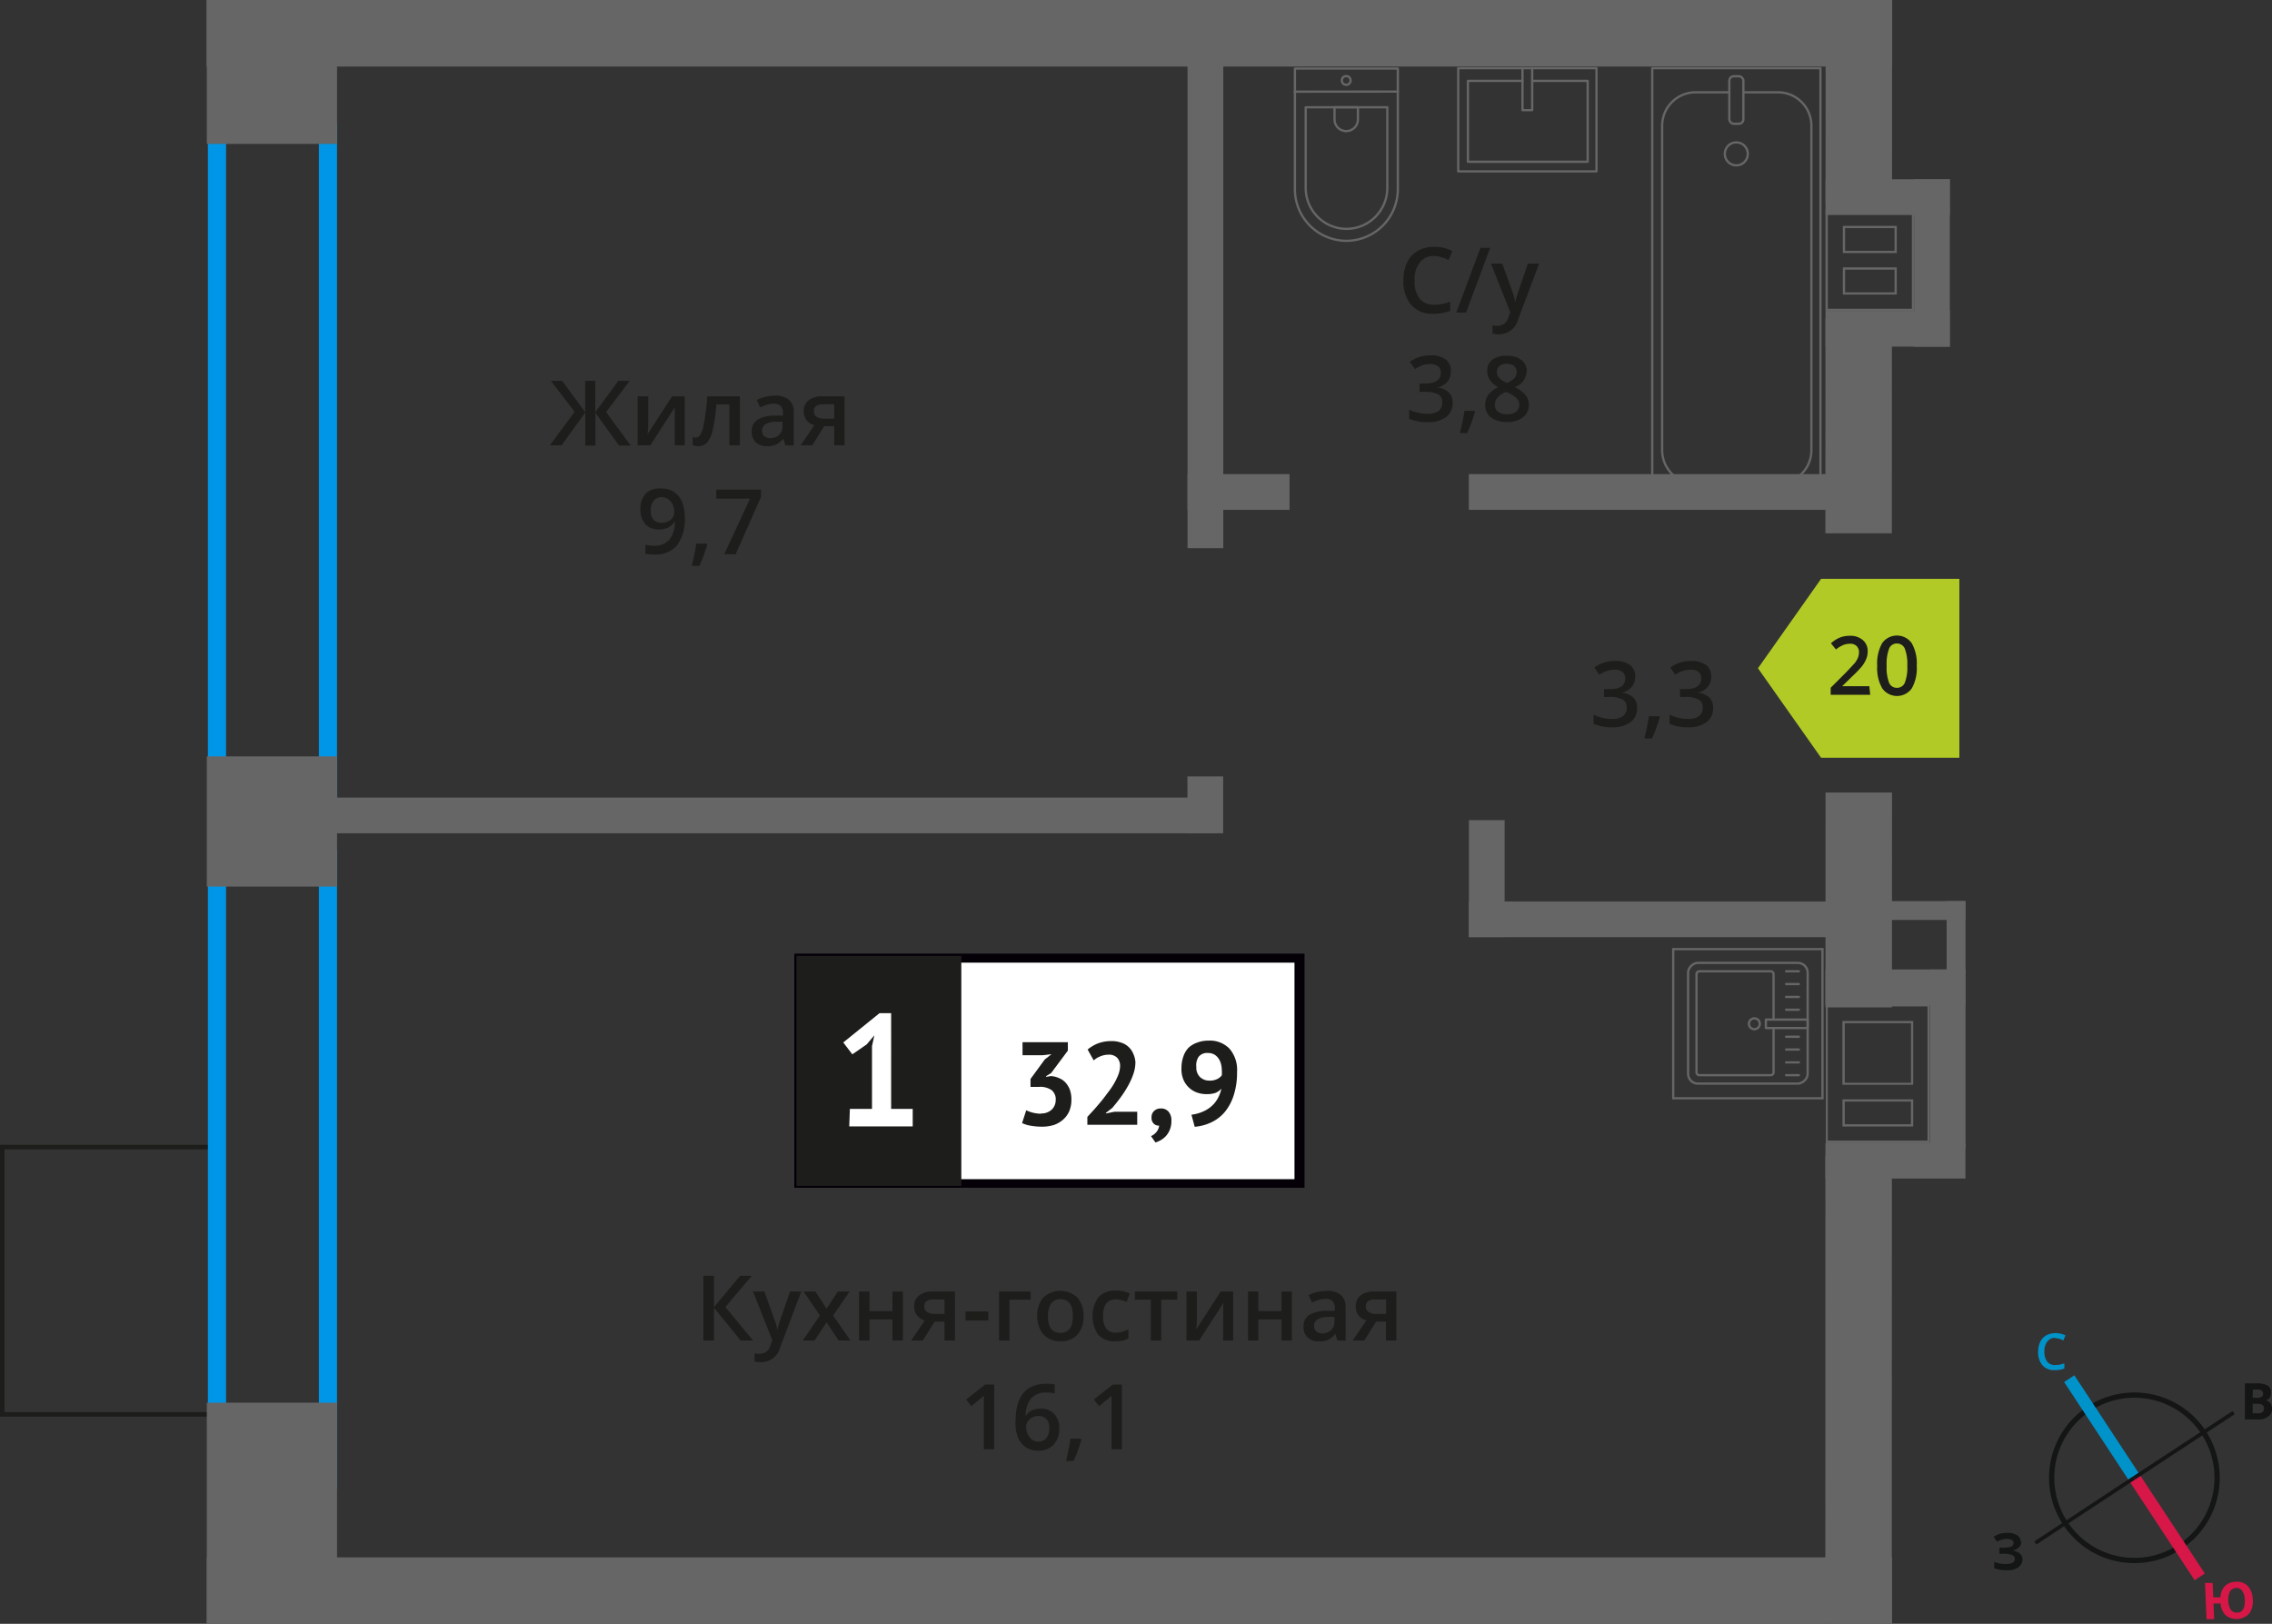 <svg id="Layer_1" data-name="Layer 1" xmlns="http://www.w3.org/2000/svg" width="250.57" height="179.09" viewBox="0 0 250.57 179.09">
  <rect x="0" y="0" width="250.57" height="179.09" fill="#333333" stroke="none"/>
  <defs>
    <style>
      .cls-1, .cls-10, .cls-11, .cls-12, .cls-4 {
        fill: none;
      }

      .cls-1, .cls-8 {
        stroke: #1d1d1b;
        stroke-width: 0.5px;
      }

      .cls-1, .cls-10, .cls-11, .cls-12 {
        stroke-miterlimit: 10;
      }

      .cls-2 {
        fill: #0096e7;
      }

      .cls-3 {
        fill: #666;
      }

      .cls-4 {
        stroke: #666;
        stroke-linecap: round;
        stroke-linejoin: round;
        stroke-width: 0.25px;
      }

      .cls-5, .cls-8 {
        fill: #1d1d1b;
      }

      .cls-6 {
        fill: #fff;
      }

      .cls-7 {
        fill: #050007;
      }

      .cls-8 {
        stroke-miterlimit: 22.93;
      }

      .cls-9 {
        fill: #b2ca25;
        fill-rule: evenodd;
      }

      .cls-10 {
        stroke: #141515;
        stroke-width: 0.58px;
      }

      .cls-11 {
        stroke: #0093ca;
        stroke-width: 1.35px;
      }

      .cls-12 {
        stroke: #d61747;
        stroke-width: 1.35px;
      }

      .cls-13 {
        fill: #141515;
      }

      .cls-14 {
        fill: #0093ca;
      }

      .cls-15 {
        fill: #d61747;
      }
    </style>
  </defs>
  <g>
    <rect class="cls-1" x="-2.58" y="129.34" width="29.48" height="23.82" transform="translate(-129.09 153.41) rotate(-90)"/>
    <path class="cls-2" d="M35.17,95.71v66.52H24.93V95.71H35.17m2-2H22.93v70.52H37.17V93.71Z"/>
    <path class="cls-2" d="M35.17,15.7V86H24.93V15.7H35.17m2-2H22.93V88H37.17V13.7Z"/>
    <path class="cls-3" d="M201.58,23.33h9.27v1.57h0v3h0v1.58h0v3h0v1.57h-9.27V32.49h0v-3h0V27.91h0v-3h0V23.33m1.66,4.58h5.95v-3h-5.95v3m5.95,4.58v-3h-5.95v3h5.95m-7.86-9.41v2.08h0v2.5h0v2.08h0v2.5h0v2.07h9.77V32.24h0v-2.5h0V27.66h0v-2.5h0V23.09h-9.77Zm2.16,4.58v-2.5h5.45v2.5Zm5.45,4.58h-5.45v-2.5h5.45v2.5Z"/>
    <path class="cls-3" d="M201.58,111h11v1.58h0v8.64h0v3h0v1.57h-11v-1.57h0v-3h0v-1.58h0V111m1.58,8.64H211V112.6h-7.81v7.06m0,4.58H211v-3h-7.8v3m-1.83-13.47v2.08h0v6.56h0v2.08h0V124h0v2.07H212.8V124h0v-2.5h0v-2.08h0v-6.56h0v-2.08H201.33Zm2.08,8.64v-6.56h7.31v6.56Zm7.3,4.58h-7.3v-2.5h7.3V124Z"/>
    <rect class="cls-3" x="22.81" width="185.85" height="7.33"/>
    <rect class="cls-3" x="22.81" y="171.76" width="185.85" height="7.33"/>
    <rect class="cls-3" x="179.19" y="149.62" width="51.61" height="7.33" transform="translate(358.3 -51.69) rotate(90.01)"/>
    <rect class="cls-3" x="193.15" y="95.59" width="23.7" height="7.33" transform="translate(304.32 -105.71) rotate(90.02)"/>
    <rect class="cls-3" x="193.15" y="43.3" width="23.7" height="7.33" transform="translate(252.02 -158.02) rotate(90.02)"/>
    <rect class="cls-3" x="193.79" y="7.54" width="22.42" height="7.33" transform="translate(216.28 -193.79) rotate(90.02)"/>
    <rect class="cls-3" x="104.08" y="29.64" width="57.7" height="3.94" transform="translate(101.33 164.54) rotate(-90)"/>
    <rect class="cls-3" x="129.8" y="86.79" width="6.27" height="3.94" transform="translate(44.17 221.7) rotate(-90)"/>
    <rect class="cls-3" x="157.51" y="94.94" width="12.9" height="3.94" transform="translate(67.06 260.86) rotate(-90)"/>
    <rect class="cls-3" x="35.1" y="87.96" width="99.07" height="3.94"/>
    <rect class="cls-3" x="130.97" y="52.29" width="11.25" height="3.94"/>
    <rect class="cls-3" x="161.99" y="52.29" width="40.77" height="3.94"/>
    <g>
      <rect class="cls-3" x="201.33" y="106.93" width="15.44" height="3.94" transform="translate(418.09 217.79) rotate(180)"/>
      <rect class="cls-3" x="201.33" y="126.05" width="15.44" height="3.94" transform="translate(418.09 256.03) rotate(180)"/>
      <rect class="cls-3" x="204.91" y="114.84" width="19.77" height="3.94" transform="translate(97.99 331.61) rotate(-90)"/>
    </g>
    <g>
      <rect class="cls-3" x="201.33" y="34.3" width="13.71" height="3.94" transform="translate(416.37 72.53) rotate(180)"/>
      <rect class="cls-3" x="201.33" y="19.78" width="13.71" height="3.94" transform="translate(416.37 43.49) rotate(180)"/>
      <rect class="cls-3" x="203.84" y="27.04" width="18.46" height="3.94" transform="translate(184.06 242.08) rotate(-90)"/>
    </g>
    <rect class="cls-3" x="161.99" y="99.42" width="40.77" height="3.94"/>
    <g>
      <rect class="cls-3" x="214.69" y="99.39" width="2.08" height="7.93" transform="translate(431.46 206.7) rotate(-180)"/>
      <rect class="cls-3" x="211.48" y="96.18" width="2.08" height="8.49" transform="translate(112.09 312.94) rotate(-90)"/>
    </g>
    <rect class="cls-3" x="17.8" y="159.72" width="24.39" height="14.36" transform="translate(-136.91 196.89) rotate(-90)"/>
    <rect class="cls-3" x="22.81" y="83.42" width="14.36" height="14.36" transform="translate(-60.61 120.59) rotate(-90)"/>
    <rect class="cls-3" x="22.06" y="0.75" width="15.87" height="14.36" transform="translate(22.06 37.93) rotate(-90)"/>
    <rect class="cls-3" x="22.81" width="185.87" height="7.33"/>
    <g>
      <rect class="cls-4" x="182.22" y="7.53" width="18.55" height="46.92" transform="translate(382.99 61.97) rotate(180)"/>
      <rect class="cls-4" x="190.72" y="8.41" width="1.55" height="5.24" rx="0.49" transform="translate(382.99 22.06) rotate(180)"/>
      <path class="cls-4" d="M192.27,10.18h3.82a3.68,3.68,0,0,1,3.68,3.68v35.8a3.68,3.68,0,0,1-3.68,3.68H187a3.69,3.69,0,0,1-3.69-3.68V13.86A3.69,3.69,0,0,1,187,10.18h3.71"/>
      <circle class="cls-4" cx="191.49" cy="16.97" r="1.27"/>
    </g>
    <g>
      <path class="cls-4" d="M139,11.34h13.32A5.69,5.69,0,0,1,158,17v0a5.69,5.69,0,0,1-5.69,5.69H139a0,0,0,0,1,0,0V11.34A0,0,0,0,1,139,11.34Z" transform="translate(165.5 -131.44) rotate(90)"/>
      <path class="cls-4" d="M141.76,14h8.91a4.51,4.51,0,0,1,4.51,4.51v0A4.51,4.51,0,0,1,150.68,23h-8.91a0,0,0,0,1,0,0V14A0,0,0,0,1,141.76,14Z" transform="matrix(0, 1, -1, 0, 167, -129.94)"/>
      <path class="cls-4" d="M147.16,11.85h1.34a1.29,1.29,0,0,1,1.29,1.29v0a1.29,1.29,0,0,1-1.29,1.29h-1.34a0,0,0,0,1,0,0V11.85A0,0,0,0,1,147.16,11.85Z" transform="translate(161.61 -135.33) rotate(90)"/>
      <circle class="cls-4" cx="148.47" cy="8.87" r="0.48"/>
      <line class="cls-4" x1="154.17" y1="10.1" x2="142.78" y2="10.11"/>
    </g>
    <g>
      <rect class="cls-4" x="162.75" y="5.59" width="11.38" height="15.25" transform="translate(181.66 -155.23) rotate(90)"/>
      <polyline class="cls-4" points="167.91 7.53 167.91 12.15 168.98 12.15 168.98 7.53"/>
      <polyline class="cls-4" points="167.91 8.92 161.89 8.92 161.89 17.84 175.1 17.84 175.1 8.92 168.98 8.92"/>
    </g>
    <g>
      <g>
        <rect class="cls-4" x="186.11" y="106.26" width="13.32" height="13.19" rx="1.09" transform="translate(305.62 -79.92) rotate(90)"/>
        <path class="cls-4" d="M195.6,113.38v4.88a.32.32,0,0,1-.32.32h-7.86a.32.32,0,0,1-.32-.32V107.44a.32.32,0,0,1,.32-.32h7.86a.32.32,0,0,1,.32.32v5"/>
        <circle class="cls-4" cx="193.48" cy="112.91" r="0.6"/>
        <rect class="cls-4" x="196.59" y="110.61" width="0.93" height="4.61" transform="translate(309.97 -84.14) rotate(90)"/>
        <line class="cls-4" x1="198.39" y1="107.12" x2="196.98" y2="107.12"/>
        <line class="cls-4" x1="198.39" y1="108.53" x2="196.98" y2="108.53"/>
        <line class="cls-4" x1="198.39" y1="109.95" x2="196.98" y2="109.95"/>
        <line class="cls-4" x1="198.39" y1="111.36" x2="196.98" y2="111.36"/>
        <line class="cls-4" x1="198.39" y1="114.34" x2="196.98" y2="114.34"/>
        <line class="cls-4" x1="198.39" y1="115.75" x2="196.98" y2="115.75"/>
        <line class="cls-4" x1="198.39" y1="117.17" x2="196.98" y2="117.17"/>
        <line class="cls-4" x1="198.39" y1="118.58" x2="196.98" y2="118.58"/>
      </g>
      <path class="cls-3" d="M200.87,104.75V121H184.66v-16.2h16.21m.25-.25H184.41v16.7h16.71V104.5Z"/>
    </g>
    <g>
      <g>
        <path class="cls-5" d="M83.05,147.84H81.68l-2.94-3.62v3.62H77.57V140.7h1.17v3.46l2.89-3.46h1.28L80,144.15Z"/>
        <path class="cls-5" d="M83.05,142.44H84.3l1.1,3.06a5.13,5.13,0,0,1,.33,1.23h0a4.66,4.66,0,0,1,.16-.65c.08-.26.49-1.47,1.24-3.64h1.24l-2.31,6.11a2.19,2.19,0,0,1-2.1,1.69,3.65,3.65,0,0,1-.74-.08v-.91a2.61,2.61,0,0,0,.59.06,1.21,1.21,0,0,0,1.17-1l.2-.5Z"/>
        <path class="cls-5" d="M90.43,145.08l-1.81-2.64h1.31l1.23,1.89,1.24-1.89h1.3l-1.82,2.64,1.91,2.76h-1.3l-1.33-2-1.33,2h-1.3Z"/>
        <path class="cls-5" d="M95.89,142.44v2.16h2.54v-2.16h1.15v5.4H98.43v-2.33H95.89v2.33H94.74v-5.4Z"/>
        <path class="cls-5" d="M101.77,147.84h-1.28l1.5-2.21a1.73,1.73,0,0,1-.86-.56,1.59,1.59,0,0,1-.31-1,1.44,1.44,0,0,1,.55-1.2,2.32,2.32,0,0,1,1.49-.43h2.46v5.4h-1.15v-2.08h-1.09Zm.17-3.76a.7.7,0,0,0,.31.62,1.53,1.53,0,0,0,.85.21h1.07v-1.6h-1.25a1.13,1.13,0,0,0-.73.2A.67.67,0,0,0,101.94,144.08Z"/>
        <path class="cls-5" d="M106.49,145.64v-1H109v1Z"/>
        <path class="cls-5" d="M113.67,142.44v.9h-2.34v4.5h-1.15v-5.4Z"/>
        <path class="cls-5" d="M119.5,145.13a2.94,2.94,0,0,1-.68,2.06,2.41,2.41,0,0,1-1.89.74,2.59,2.59,0,0,1-1.34-.34,2.29,2.29,0,0,1-.89-1,3.29,3.29,0,0,1-.31-1.48,2.91,2.91,0,0,1,.67-2,2.74,2.74,0,0,1,3.76,0A3,3,0,0,1,119.5,145.13Zm-3.93,0c0,1.24.46,1.87,1.38,1.87s1.37-.63,1.37-1.87-.46-1.85-1.38-1.85a1.2,1.2,0,0,0-1,.47A2.51,2.51,0,0,0,115.57,145.13Z"/>
        <path class="cls-5" d="M123,147.93a2.37,2.37,0,0,1-1.87-.71,3.66,3.66,0,0,1,0-4.15,2.48,2.48,0,0,1,1.93-.73,3.51,3.51,0,0,1,1.54.32l-.35.92a3.38,3.38,0,0,0-1.2-.28c-.93,0-1.4.62-1.4,1.86a2.23,2.23,0,0,0,.35,1.36,1.19,1.19,0,0,0,1,.46,3,3,0,0,0,1.45-.38v1a2.39,2.39,0,0,1-.66.26A4.06,4.06,0,0,1,123,147.93Z"/>
        <path class="cls-5" d="M129.83,142.44v.9h-1.76v4.5h-1.15v-4.5h-1.76v-.9Z"/>
        <path class="cls-5" d="M132,142.44v2.77c0,.32,0,.79-.08,1.42l2.71-4.19H136v5.4h-1.1v-2.72c0-.15,0-.39,0-.73s0-.58.05-.73l-2.7,4.18h-1.4v-5.4Z"/>
        <path class="cls-5" d="M138.78,142.44v2.16h2.55v-2.16h1.14v5.4h-1.14v-2.33h-2.55v2.33h-1.14v-5.4Z"/>
        <path class="cls-5" d="M147.49,147.84l-.23-.75h0a1.95,1.95,0,0,1-1.81.84,1.7,1.7,0,0,1-1.24-.43,1.58,1.58,0,0,1-.45-1.21,1.43,1.43,0,0,1,.62-1.26,3.59,3.59,0,0,1,1.89-.46l.94,0v-.29a1.12,1.12,0,0,0-.24-.78,1,1,0,0,0-.75-.25,2.63,2.63,0,0,0-.8.12,5.84,5.84,0,0,0-.73.29l-.37-.82a3.65,3.65,0,0,1,1-.35,4.37,4.37,0,0,1,1-.12,2.34,2.34,0,0,1,1.56.45,1.76,1.76,0,0,1,.52,1.41v3.64Zm-1.7-.78a1.43,1.43,0,0,0,1-.35,1.29,1.29,0,0,0,.38-1v-.47l-.7,0a2.34,2.34,0,0,0-1.17.27.82.82,0,0,0-.37.74.73.73,0,0,0,.21.56A.94.94,0,0,0,145.79,147.06Z"/>
        <path class="cls-5" d="M150.47,147.84h-1.29l1.51-2.21a1.69,1.69,0,0,1-.86-.56,1.59,1.59,0,0,1-.31-1,1.46,1.46,0,0,1,.54-1.2,2.35,2.35,0,0,1,1.5-.43H154v5.4h-1.15v-2.08h-1.09Zm.16-3.76a.7.7,0,0,0,.32.62,1.51,1.51,0,0,0,.85.21h1.07v-1.6h-1.25a1.11,1.11,0,0,0-.73.2A.68.68,0,0,0,150.63,144.08Z"/>
        <path class="cls-5" d="M109.64,159.84H108.5v-4.61c0-.55,0-1,0-1.31l-.28.26-1.1.9-.57-.73,2.1-1.65h1Z"/>
        <path class="cls-5" d="M112,156.79q0-4.18,3.42-4.18a3.9,3.9,0,0,1,.9.08v1a2.76,2.76,0,0,0-.86-.11,2.26,2.26,0,0,0-1.72.61,3,3,0,0,0-.62,2h0a1.62,1.62,0,0,1,.65-.62,2.15,2.15,0,0,1,1-.21,1.93,1.93,0,0,1,1.51.59,2.33,2.33,0,0,1,.54,1.62,2.42,2.42,0,0,1-.63,1.77,2.22,2.22,0,0,1-1.71.65,2.43,2.43,0,0,1-1.33-.36,2.35,2.35,0,0,1-.87-1.08A4.13,4.13,0,0,1,112,156.79Zm2.49,2.2a1.12,1.12,0,0,0,.91-.38,1.63,1.63,0,0,0,.32-1.09,1.46,1.46,0,0,0-.3-1,1.13,1.13,0,0,0-.9-.35,1.45,1.45,0,0,0-.68.16,1.21,1.21,0,0,0-.49.43,1,1,0,0,0-.18.57,1.81,1.81,0,0,0,.37,1.16A1.18,1.18,0,0,0,114.49,159Z"/>
        <path class="cls-5" d="M119.26,158.79a15.79,15.79,0,0,1-.86,2.34h-.84a25,25,0,0,0,.5-2.46h1.13Z"/>
        <path class="cls-5" d="M123.73,159.84h-1.15v-4.61c0-.55,0-1,0-1.31a3.49,3.49,0,0,1-.27.26l-1.1.9-.58-.73,2.1-1.65h1Z"/>
      </g>
      <g>
        <rect class="cls-6" x="88.09" y="105.67" width="54.7" height="24.87"/>
        <path class="cls-7" d="M142.78,106.17H88.69v23.88h54.09Zm-54.64-1h55.73V131H87.6V105.18Z"/>
        <rect class="cls-8" x="88.09" y="105.67" width="17.68" height="24.87"/>
        <g>
          <path class="cls-5" d="M114.77,122.8a1.67,1.67,0,0,0,1.23-.43,1.47,1.47,0,0,0,.43-1.05,1.29,1.29,0,0,0-.45-1.09,2.2,2.2,0,0,0-1.4-.36h-.93V119l1.57-2.15.75-.59-1,.12h-2.2v-1.44h5v.93l-1.84,2.47-.57.35v.07l.54-.08a2.52,2.52,0,0,1,.87.21,2,2,0,0,1,.72.48,2.52,2.52,0,0,1,.49.79,3.08,3.08,0,0,1,.18,1.09,3.19,3.19,0,0,1-.25,1.33,2.66,2.66,0,0,1-.71.94,3,3,0,0,1-1,.56,4.47,4.47,0,0,1-1.29.18,7.08,7.08,0,0,1-1.19-.1,3.42,3.42,0,0,1-1-.3l.46-1.41a3.81,3.81,0,0,0,1.67.38Z"/>
          <path class="cls-5" d="M125.22,117.15a4,4,0,0,1-.24,1.34,7.93,7.93,0,0,1-.61,1.33,11.83,11.83,0,0,1-.82,1.26c-.3.41-.6.78-.89,1.12l-.69.53v.07l.94-.19h2.51v1.44h-5.5v-.87l.71-.77c.26-.29.52-.6.79-.92s.52-.67.77-1a8.53,8.53,0,0,0,.68-1,6.64,6.64,0,0,0,.48-1,2.78,2.78,0,0,0,.18-.94,1.29,1.29,0,0,0-.31-.88,1.25,1.25,0,0,0-1-.35,2.25,2.25,0,0,0-.86.18,2.36,2.36,0,0,0-.74.45l-.67-1.2a4.26,4.26,0,0,1,1.15-.68,4.14,4.14,0,0,1,1.52-.25,3.05,3.05,0,0,1,1,.16,2.13,2.13,0,0,1,.81.45,2.07,2.07,0,0,1,.54.75A2.68,2.68,0,0,1,125.22,117.15Z"/>
          <path class="cls-5" d="M127,123.22a.89.89,0,0,1,.3-.71,1,1,0,0,1,.72-.26,1.07,1.07,0,0,1,.86.36,1.45,1.45,0,0,1,.31,1,2.57,2.57,0,0,1-.18,1,2.4,2.4,0,0,1-.45.71,2.57,2.57,0,0,1-.57.44,3.13,3.13,0,0,1-.56.24l-.49-.7a1.62,1.62,0,0,0,.61-.47,1.3,1.3,0,0,0,.29-.69.75.75,0,0,1-.57-.19A.86.86,0,0,1,127,123.22Z"/>
          <path class="cls-5" d="M130.3,117.77a3.78,3.78,0,0,1,.2-1.23,2.63,2.63,0,0,1,.59-1A2.68,2.68,0,0,1,132,115a3.34,3.34,0,0,1,1.27-.23,3,3,0,0,1,2.32.88,3.58,3.58,0,0,1,.84,2.57,8.08,8.08,0,0,1-.38,2.61,5.52,5.52,0,0,1-1,1.84,4.41,4.41,0,0,1-1.5,1.13,5.27,5.27,0,0,1-1.79.47l-.36-1.33a4.45,4.45,0,0,0,1.28-.35,3.45,3.45,0,0,0,1-.65,3.13,3.13,0,0,0,.66-.87,3.84,3.84,0,0,0,.36-1,1.83,1.83,0,0,1-.67.47,3.08,3.08,0,0,1-1,.13,3.12,3.12,0,0,1-1-.17,2.49,2.49,0,0,1-.87-.52,2.57,2.57,0,0,1-.63-.87A3,3,0,0,1,130.3,117.77Zm1.64-.09a1.42,1.42,0,0,0,.42,1.12,1.48,1.48,0,0,0,1,.38,1.85,1.85,0,0,0,.87-.17,1.3,1.3,0,0,0,.52-.42,3.12,3.12,0,0,0,0-.52,3,3,0,0,0-.09-.72,1.84,1.84,0,0,0-.28-.62,1.44,1.44,0,0,0-.48-.44,1.42,1.42,0,0,0-.7-.16,1.2,1.2,0,0,0-1,.41A1.66,1.66,0,0,0,131.94,117.68Z"/>
        </g>
        <path class="cls-6" d="M93.73,122.3h2.44v-6.93l.26-1.19-.84,1L94,116.28l-1-1.31,4-3.23h1.28V122.3h2.38v1.93h-7Z"/>
      </g>
    </g>
    <g>
      <path class="cls-5" d="M180.34,74.65a1.63,1.63,0,0,1-.4,1.13,2,2,0,0,1-1.11.61v0a2.19,2.19,0,0,1,1.29.53,1.54,1.54,0,0,1,.43,1.14,1.88,1.88,0,0,1-.73,1.59,3.33,3.33,0,0,1-2.07.56,4.6,4.6,0,0,1-2-.39v-1a4.39,4.39,0,0,0,1,.35,4.3,4.3,0,0,0,1,.12,2,2,0,0,0,1.24-.31,1.11,1.11,0,0,0,.41-1,.91.91,0,0,0-.45-.84,2.92,2.92,0,0,0-1.43-.27h-.62V76h.63c1.14,0,1.71-.4,1.71-1.18a.86.86,0,0,0-.3-.71,1.32,1.32,0,0,0-.88-.25,2.88,2.88,0,0,0-.78.11,3.9,3.9,0,0,0-.89.45l-.56-.8a3.73,3.73,0,0,1,2.28-.72,2.69,2.69,0,0,1,1.68.46A1.52,1.52,0,0,1,180.34,74.65Z"/>
      <path class="cls-5" d="M183.05,79.1a17,17,0,0,1-.86,2.34h-.84c.22-.88.39-1.7.5-2.45H183Z"/>
      <path class="cls-5" d="M188.72,74.65a1.63,1.63,0,0,1-.4,1.13,2,2,0,0,1-1.11.61v0a2.19,2.19,0,0,1,1.29.53,1.54,1.54,0,0,1,.43,1.14,1.88,1.88,0,0,1-.73,1.59,3.33,3.33,0,0,1-2.07.56,4.6,4.6,0,0,1-2-.39v-1a4.39,4.39,0,0,0,1,.35,4.3,4.3,0,0,0,1,.12,2,2,0,0,0,1.24-.31,1.11,1.11,0,0,0,.41-1,.9.9,0,0,0-.46-.84,2.85,2.85,0,0,0-1.42-.27h-.62V76h.63c1.14,0,1.71-.4,1.71-1.18a.86.86,0,0,0-.3-.71,1.32,1.32,0,0,0-.88-.25,2.88,2.88,0,0,0-.78.11,3.9,3.9,0,0,0-.89.45l-.56-.8a3.73,3.73,0,0,1,2.28-.72,2.69,2.69,0,0,1,1.68.46A1.52,1.52,0,0,1,188.72,74.65Z"/>
    </g>
    <g>
      <path class="cls-5" d="M63.37,45.42,60.76,42H62l2.54,3.46V42h1.11v3.46L68.2,42h1.25l-2.61,3.45,2.72,3.69H68.27l-2.61-3.62v3.62H64.55V45.49l-2.61,3.62h-1.3Z"/>
      <path class="cls-5" d="M71.49,43.71v2.77c0,.32,0,.79-.08,1.42l2.71-4.19h1.4v5.4h-1.1V46.39c0-.15,0-.39,0-.73s0-.58,0-.73l-2.7,4.18h-1.4v-5.4Z"/>
      <path class="cls-5" d="M81.6,49.11H80.44v-4.5H79a17.72,17.72,0,0,1-.37,2.71,3.64,3.64,0,0,1-.6,1.43,1.21,1.21,0,0,1-1,.45,1.65,1.65,0,0,1-.63-.11v-.9a.92.92,0,0,0,.36.07c.33,0,.59-.37.78-1.12A21.33,21.33,0,0,0,78,43.71H81.6Z"/>
      <path class="cls-5" d="M86.62,49.11l-.23-.75h0a2.24,2.24,0,0,1-.79.67,2.44,2.44,0,0,1-1,.18,1.75,1.75,0,0,1-1.25-.43,1.6,1.6,0,0,1-.44-1.22,1.43,1.43,0,0,1,.62-1.26,3.54,3.54,0,0,1,1.89-.46l.93,0v-.29a1.09,1.09,0,0,0-.24-.77,1,1,0,0,0-.75-.26,2.63,2.63,0,0,0-.8.12,5.84,5.84,0,0,0-.73.29l-.37-.82a4,4,0,0,1,1-.35,4.45,4.45,0,0,1,1-.12,2.33,2.33,0,0,1,1.55.45,1.76,1.76,0,0,1,.53,1.41v3.64Zm-1.71-.78a1.43,1.43,0,0,0,1-.35,1.27,1.27,0,0,0,.38-1v-.47l-.7,0a2.34,2.34,0,0,0-1.17.27.82.82,0,0,0-.37.74.73.73,0,0,0,.21.56A1,1,0,0,0,84.91,48.33Z"/>
      <path class="cls-5" d="M89.59,49.11H88.3l1.51-2.21a1.63,1.63,0,0,1-.86-.56,1.57,1.57,0,0,1-.31-1,1.46,1.46,0,0,1,.54-1.2,2.37,2.37,0,0,1,1.5-.43h2.46v5.4H92V47H90.9Zm.17-3.76a.69.69,0,0,0,.31.62,1.51,1.51,0,0,0,.85.21H92v-1.6H90.74a1.18,1.18,0,0,0-.73.2A.67.67,0,0,0,89.76,45.35Z"/>
      <path class="cls-5" d="M75.52,57a4.91,4.91,0,0,1-.85,3.15,3.09,3.09,0,0,1-2.55,1,4,4,0,0,1-.94-.08v-1a3.28,3.28,0,0,0,.88.12,2.22,2.22,0,0,0,1.73-.63,3,3,0,0,0,.63-2h-.06a1.77,1.77,0,0,1-.7.64,2.18,2.18,0,0,1-1,.19,1.9,1.9,0,0,1-1.49-.59,2.3,2.3,0,0,1-.54-1.62,2.46,2.46,0,0,1,.62-1.78A2.25,2.25,0,0,1,73,53.88a2.35,2.35,0,0,1,1.33.37,2.44,2.44,0,0,1,.88,1.08A4.29,4.29,0,0,1,75.52,57ZM73,54.83a1.11,1.11,0,0,0-.91.39,1.69,1.69,0,0,0-.32,1.09,1.42,1.42,0,0,0,.3,1,1.12,1.12,0,0,0,.9.35,1.43,1.43,0,0,0,1-.35,1,1,0,0,0,.4-.81,2,2,0,0,0-.17-.81,1.49,1.49,0,0,0-.47-.6A1.12,1.12,0,0,0,73,54.83Z"/>
      <path class="cls-5" d="M78,60.06a17.41,17.41,0,0,1-.86,2.34h-.85a22.73,22.73,0,0,0,.5-2.45H77.9Z"/>
      <path class="cls-5" d="M79.88,61.11,82.71,55H79V54h4.93v.8l-2.8,6.33Z"/>
    </g>
    <g>
      <path class="cls-5" d="M158.17,28.23a1.93,1.93,0,0,0-1.58.71,3,3,0,0,0-.58,2,3.08,3.08,0,0,0,.56,2,2,2,0,0,0,1.6.67,4.24,4.24,0,0,0,.88-.09c.28-.06.58-.14.88-.23v1a5.37,5.37,0,0,1-1.9.32,3.05,3.05,0,0,1-2.41-1,4,4,0,0,1-.84-2.72,4.44,4.44,0,0,1,.41-1.95,2.87,2.87,0,0,1,1.18-1.28,3.62,3.62,0,0,1,1.81-.44,4.44,4.44,0,0,1,2,.46l-.42,1a4.62,4.62,0,0,0-.76-.3A2.65,2.65,0,0,0,158.17,28.23Z"/>
      <path class="cls-5" d="M164.35,27.33l-2.66,7.14h-1.08l2.66-7.14Z"/>
      <path class="cls-5" d="M164.43,29.07h1.25l1.1,3.06a6.67,6.67,0,0,1,.33,1.23h0a4.66,4.66,0,0,1,.16-.65c.08-.26.49-1.47,1.24-3.64h1.24l-2.31,6.12a2.19,2.19,0,0,1-2.1,1.68,3.65,3.65,0,0,1-.74-.08v-.91a2.61,2.61,0,0,0,.59.06,1.22,1.22,0,0,0,1.17-1l.2-.51Z"/>
      <path class="cls-5" d="M160,41a1.63,1.63,0,0,1-.4,1.13,2,2,0,0,1-1.11.61v0a2.19,2.19,0,0,1,1.29.53,1.58,1.58,0,0,1,.43,1.14,1.88,1.88,0,0,1-.73,1.59,3.33,3.33,0,0,1-2.07.56,4.6,4.6,0,0,1-2-.39v-1a4.39,4.39,0,0,0,1,.35,4.23,4.23,0,0,0,1,.12,2,2,0,0,0,1.24-.31,1.11,1.11,0,0,0,.41-1,.9.9,0,0,0-.46-.84,2.87,2.87,0,0,0-1.42-.27h-.62v-.93h.63c1.14,0,1.71-.4,1.71-1.18a.86.86,0,0,0-.3-.71,1.32,1.32,0,0,0-.88-.25,2.88,2.88,0,0,0-.78.11,3.9,3.9,0,0,0-.89.45l-.56-.8a3.73,3.73,0,0,1,2.28-.72,2.69,2.69,0,0,1,1.68.46A1.52,1.52,0,0,1,160,41Z"/>
      <path class="cls-5" d="M162.67,45.42a17,17,0,0,1-.86,2.34H161a22.91,22.91,0,0,0,.51-2.45h1.12Z"/>
      <path class="cls-5" d="M166.18,39.24a2.55,2.55,0,0,1,1.61.46,1.52,1.52,0,0,1,.59,1.25,2,2,0,0,1-1.32,1.75,3.3,3.3,0,0,1,1.19.88,1.66,1.66,0,0,1,.36,1A1.73,1.73,0,0,1,168,46a2.68,2.68,0,0,1-1.76.54,2.86,2.86,0,0,1-1.8-.5,1.67,1.67,0,0,1-.64-1.41,1.81,1.81,0,0,1,.33-1.07,2.78,2.78,0,0,1,1.1-.85,2.66,2.66,0,0,1-.93-.83,1.72,1.72,0,0,1-.28-1,1.47,1.47,0,0,1,.61-1.24A2.52,2.52,0,0,1,166.18,39.24Zm-1.32,5.38a.94.94,0,0,0,.35.79,1.57,1.57,0,0,0,1,.28,1.53,1.53,0,0,0,1-.29,1,1,0,0,0,.35-.79,1,1,0,0,0-.33-.72,3.06,3.06,0,0,0-1-.61l-.14-.06a2.5,2.5,0,0,0-.93.62A1.19,1.19,0,0,0,164.86,44.62Zm1.31-4.5a1.22,1.22,0,0,0-.79.24.79.79,0,0,0-.29.66.93.93,0,0,0,.1.45,1.11,1.11,0,0,0,.32.37,3.2,3.2,0,0,0,.69.39,2.38,2.38,0,0,0,.83-.54,1,1,0,0,0,.24-.67.8.8,0,0,0-.3-.66A1.25,1.25,0,0,0,166.17,40.12Z"/>
    </g>
    <polygon class="cls-9" points="200.84 63.84 200.84 63.84 197.36 68.77 193.88 73.7 197.36 78.64 200.84 83.57 200.84 83.57 200.84 83.57 216.09 83.57 216.09 63.84 200.84 63.84 200.84 63.84"/>
    <g>
      <path class="cls-5" d="M206.26,76.63H201.9v-.78l1.66-1.66c.49-.51.81-.86,1-1.07a2.52,2.52,0,0,0,.35-.59,1.67,1.67,0,0,0,.11-.59.94.94,0,0,0-.26-.69A1,1,0,0,0,204,71a2,2,0,0,0-.72.14,3.38,3.38,0,0,0-.8.49l-.55-.68a3.37,3.37,0,0,1,1-.64,2.9,2.9,0,0,1,1.07-.19,2.08,2.08,0,0,1,1.44.47,1.57,1.57,0,0,1,.54,1.25,2.12,2.12,0,0,1-.16.83,3.44,3.44,0,0,1-.47.81,12.53,12.53,0,0,1-1.08,1.12l-1.11,1.08v0h3Z"/>
      <path class="cls-5" d="M211.39,73.42a4.56,4.56,0,0,1-.54,2.49,2,2,0,0,1-3.27,0,4.48,4.48,0,0,1-.55-2.46,4.61,4.61,0,0,1,.54-2.51,2,2,0,0,1,3.27,0A4.52,4.52,0,0,1,211.39,73.42Zm-3.32,0a4.71,4.71,0,0,0,.27,1.88.91.91,0,0,0,.87.56.92.92,0,0,0,.87-.57,4.69,4.69,0,0,0,.27-1.87,4.75,4.75,0,0,0-.27-1.87.93.93,0,0,0-.87-.58.9.9,0,0,0-.87.57A4.74,4.74,0,0,0,208.07,73.42Z"/>
    </g>
  </g>
  <g>
    <path class="cls-10" d="M230.39,155.36A9.12,9.12,0,1,1,227.78,168a9.09,9.09,0,0,1,2.61-12.63Z"/>
    <line class="cls-11" x1="228.21" y1="152.05" x2="235.4" y2="162.98"/>
    <line class="cls-12" x1="242.6" y1="173.91" x2="235.4" y2="162.98"/>
    <polygon class="cls-13" points="224.36 170 235.28 162.8 235.51 163.15 224.58 170.34 224.36 170"/>
    <polygon class="cls-13" points="246.22 155.62 235.28 162.8 235.51 163.15 246.45 155.97 246.22 155.62"/>
    <path class="cls-14" d="M226.67,147.54a1.06,1.06,0,0,0-.88.42,1.64,1.64,0,0,0-.32,1.1,1.78,1.78,0,0,0,.31,1.12,1.09,1.09,0,0,0,.9.37,2.65,2.65,0,0,0,.5-.05l.49-.13v.56a2.74,2.74,0,0,1-1.06.18,1.69,1.69,0,0,1-1.36-.54,2.15,2.15,0,0,1-.47-1.51A2.54,2.54,0,0,1,225,148a1.71,1.71,0,0,1,.66-.72,2.21,2.21,0,0,1,1-.26,2.77,2.77,0,0,1,1.13.25l-.23.56c-.14-.07-.29-.12-.43-.18a2.63,2.63,0,0,0-.49-.07Z"/>
    <path class="cls-15" d="M248.45,176.43a2.25,2.25,0,0,1-.4,1.53,1.93,1.93,0,0,1-2.58.2,2.07,2.07,0,0,1-.57-1.31l-.78,0,.07,1.73-.84,0-.17-4,.85,0,.06,1.58.8,0a1.8,1.8,0,0,1,.49-1.24,1.71,1.71,0,0,1,1.2-.47,1.63,1.63,0,0,1,1.34.49,2.28,2.28,0,0,1,.53,1.51Zm-2.7.11a1.92,1.92,0,0,0,.28,1,.79.79,0,0,0,.68.31c.61,0,.9-.49.86-1.39a1.81,1.81,0,0,0-.28-1,.75.75,0,0,0-.68-.32.85.85,0,0,0-.67.37,2,2,0,0,0-.19,1Z"/>
    <path class="cls-13" d="M247.58,152.57h1.26a2.37,2.37,0,0,1,1.22.23.84.84,0,0,1,.4.78,1,1,0,0,1-.16.59.66.66,0,0,1-.45.27v0a.85.85,0,0,1,.54.31,1.12,1.12,0,0,1,.18.63,1,1,0,0,1-.4.84,1.66,1.66,0,0,1-1.08.33h-1.51Zm.86,1.59h.49a.93.93,0,0,0,.5-.11.45.45,0,0,0,0-.69,1,1,0,0,0-.54-.11h-.43Zm0,.66v1.05H249a.79.79,0,0,0,.52-.13.51.51,0,0,0,.17-.41c0-.33-.24-.51-.71-.51Z"/>
    <path class="cls-13" d="M222.92,170.05a.77.77,0,0,1-.29.63,1.18,1.18,0,0,1-.73.33h0a1.58,1.58,0,0,1,.84.31.8.8,0,0,1,.31.65,1.06,1.06,0,0,1-.45.88,2.07,2.07,0,0,1-1.24.33,3.74,3.74,0,0,1-1.42-.22v-.72a2.82,2.82,0,0,0,.62.2,3.49,3.49,0,0,0,.65.05c.66,0,1-.18,1-.58a.43.43,0,0,0-.32-.41,2.65,2.65,0,0,0-1-.14h-.38v-.67h.34a2.91,2.91,0,0,0,.93-.11.45.45,0,0,0,.29-.41.38.38,0,0,0-.18-.33,1.17,1.17,0,0,0-.56-.12,2,2,0,0,0-1.08.32l-.38-.55a3,3,0,0,1,.74-.35,4.35,4.35,0,0,1,.85-.09,1.78,1.78,0,0,1,1,.27.86.86,0,0,1,.4.72Z"/>
  </g>
</svg>
